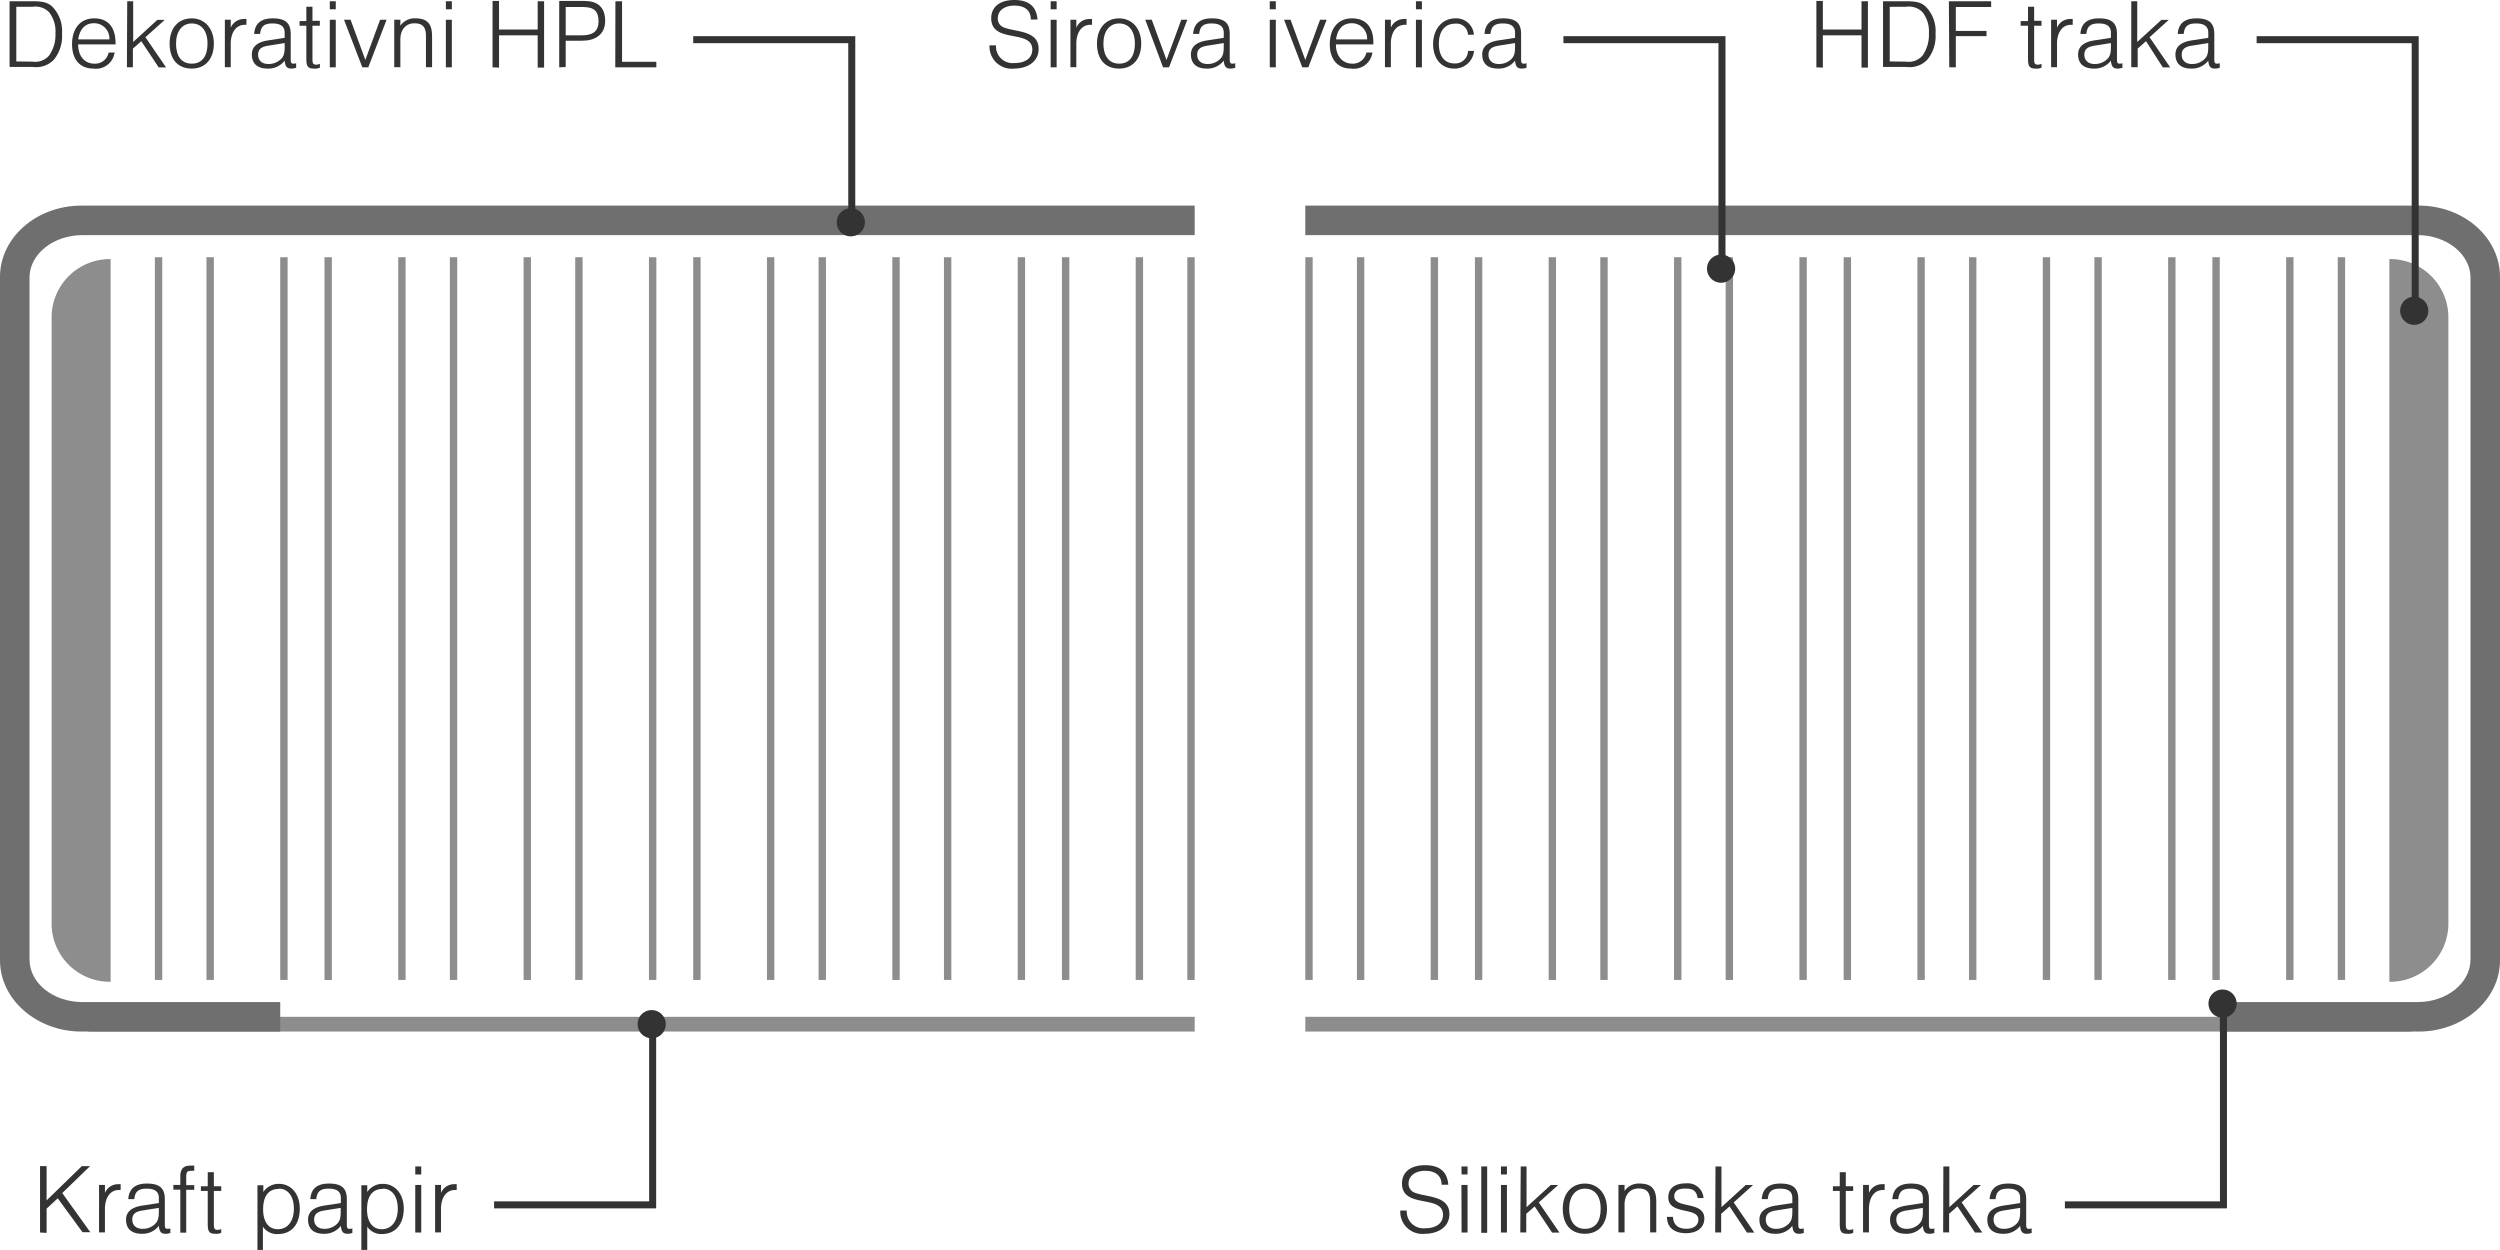 <svg id="Layer_1" data-name="Layer 1" xmlns="http://www.w3.org/2000/svg" viewBox="0 0 339 169.44"><defs><style>.cls-1{fill:#8d8d8d;}.cls-2{fill:#706f6f;}.cls-3{fill:none;stroke:#333;stroke-width:0.95px;}.cls-4{fill:#333;}</style></defs><title>profile-u-u-rs</title><path class="cls-1" d="M388,140.38v82.53a7.89,7.89,0,0,0,8,7.73v-98A7.91,7.91,0,0,0,388,140.38Z" transform="translate(-381 -97.51)"/><rect class="cls-1" x="12" y="137.88" width="150" height="2"/><path class="cls-2" d="M392.05,237.39H419v-4H392.19c-4,0-7.19-2.59-7.19-5.77V135.17c0-3.19,3.22-5.78,7.19-5.78H543v-4H392.05c-6.09,0-11.05,4.33-11.05,9.66v92.69C381,233.06,386,237.39,392.05,237.39Z" transform="translate(-381 -97.51)"/><rect class="cls-1" x="154" y="34.88" width="1" height="98"/><rect class="cls-1" x="138" y="34.88" width="1" height="98"/><rect class="cls-1" x="121" y="34.88" width="1" height="98"/><rect class="cls-1" x="161" y="34.88" width="1" height="98"/><rect class="cls-1" x="144" y="34.88" width="1" height="98"/><rect class="cls-1" x="128" y="34.88" width="1" height="98"/><rect class="cls-1" x="104" y="34.88" width="1" height="98"/><rect class="cls-1" x="88" y="34.88" width="1" height="98"/><rect class="cls-1" x="71" y="34.88" width="1" height="98"/><rect class="cls-1" x="54" y="34.88" width="1" height="98"/><rect class="cls-1" x="111" y="34.88" width="1" height="98"/><rect class="cls-1" x="94" y="34.88" width="1" height="98"/><rect class="cls-1" x="78" y="34.88" width="1" height="98"/><rect class="cls-1" x="61" y="34.88" width="1" height="98"/><rect class="cls-1" x="38" y="34.88" width="1" height="98"/><rect class="cls-1" x="21" y="34.88" width="1" height="98"/><rect class="cls-1" x="44" y="34.88" width="1" height="98"/><rect class="cls-1" x="28" y="34.88" width="1" height="98"/><path class="cls-1" d="M713,140.38v82.53a7.89,7.89,0,0,1-8,7.73v-98A7.91,7.91,0,0,1,713,140.38Z" transform="translate(-381 -97.51)"/><rect class="cls-1" x="177" y="137.88" width="150" height="2"/><path class="cls-2" d="M709,237.39H682v-4h26.81c4,0,7.19-2.59,7.19-5.77V135.17c0-3.19-3.22-5.78-7.19-5.78H558v-4H709c6.09,0,11,4.33,11,9.66v92.69C720,233.06,715,237.39,709,237.39Z" transform="translate(-381 -97.51)"/><rect class="cls-1" x="184" y="34.88" width="1" height="98"/><rect class="cls-1" x="200" y="34.88" width="1" height="98"/><rect class="cls-1" x="217" y="34.88" width="1" height="98"/><rect class="cls-1" x="177" y="34.88" width="1" height="98"/><rect class="cls-1" x="194" y="34.88" width="1" height="98"/><rect class="cls-1" x="210" y="34.88" width="1" height="98"/><rect class="cls-1" x="234" y="34.88" width="1" height="98"/><rect class="cls-1" x="250" y="34.88" width="1" height="98"/><rect class="cls-1" x="267" y="34.88" width="1" height="98"/><rect class="cls-1" x="284" y="34.88" width="1" height="98"/><rect class="cls-1" x="227" y="34.88" width="1" height="98"/><rect class="cls-1" x="244" y="34.88" width="1" height="98"/><rect class="cls-1" x="260" y="34.88" width="1" height="98"/><rect class="cls-1" x="277" y="34.88" width="1" height="98"/><rect class="cls-1" x="300" y="34.88" width="1" height="98"/><rect class="cls-1" x="317" y="34.88" width="1" height="98"/><rect class="cls-1" x="294" y="34.88" width="1" height="98"/><rect class="cls-1" x="310" y="34.88" width="1" height="98"/><polyline class="cls-3" points="306 5.38 327.5 5.38 327.5 41.88"/><path class="cls-4" d="M708.37,141.56a1.91,1.91,0,1,0-1.91-1.91,1.9,1.9,0,0,0,1.91,1.91" transform="translate(-381 -97.51)"/><polyline class="cls-3" points="67 163.38 88.5 163.38 88.5 138.88"/><path class="cls-4" d="M469.37,234.48a1.91,1.91,0,1,1-1.91,1.9,1.9,1.9,0,0,1,1.91-1.9" transform="translate(-381 -97.51)"/><polyline class="cls-3" points="94 5.38 115.5 5.38 115.5 29.88"/><path class="cls-4" d="M496.37,129.56a1.91,1.91,0,1,0-1.91-1.91,1.9,1.9,0,0,0,1.91,1.91" transform="translate(-381 -97.51)"/><path class="cls-4" d="M382.3,97.68h3.15c1.5,0,2.17.21,2.8.9a4.73,4.73,0,0,1,1.16,3.5,5.06,5.06,0,0,1-1.09,3.51,3.31,3.31,0,0,1-2.83,1H382.3Zm3.14,8.19a2.47,2.47,0,0,0,2.24-.86,4.9,4.9,0,0,0,.84-3,4.2,4.2,0,0,0-.87-2.85,2.59,2.59,0,0,0-2.24-.73h-2.2v7.41Z" transform="translate(-381 -97.51)"/><path class="cls-4" d="M395.73,104.63h.81a2.54,2.54,0,0,1-2.87,2.18c-1.83,0-2.9-1.23-2.9-3.3s1.07-3.51,3-3.51c2.07,0,2.94,1.43,2.9,3.53h-5.07c0,1.69.95,2.61,2.18,2.61A1.86,1.86,0,0,0,395.73,104.63Zm-4.12-1.78h4.22a2.06,2.06,0,0,0-2.08-2.19C392.54,100.66,391.81,101.45,391.61,102.85Z" transform="translate(-381 -97.51)"/><path class="cls-4" d="M398.25,97.68h.81v5.52l3.28-3h1l-2.62,2.36,2.8,4.09h-1l-2.36-3.55-1.14,1v2.53h-.81Z" transform="translate(-381 -97.51)"/><path class="cls-4" d="M407,100c1.78,0,3,1.39,3,3.42s-1.11,3.39-3,3.39-3-1.26-3-3.39S405.2,100,407,100Zm0,6.14c1.4,0,2.14-1,2.14-2.72s-.82-2.73-2.14-2.73-2.13,1.09-2.13,2.73S405.56,106.14,407,106.14Z" transform="translate(-381 -97.51)"/><path class="cls-4" d="M411.49,100.19h.8v1.08a1.9,1.9,0,0,1,1.81-1.18.85.85,0,0,1,.32,0v.78l-.2,0c-1.41,0-1.93,1.33-1.93,2.55v3.2h-.8Z" transform="translate(-381 -97.51)"/><path class="cls-4" d="M421.16,106.7a2.16,2.16,0,0,1-.65.11c-.63,0-.84-.31-.91-1.08a2.76,2.76,0,0,1-2.32,1.08c-1.36,0-2.13-.66-2.13-1.92s1.09-1.73,2.18-1.9l2.27-.35v-.7c0-.84-.54-1.25-1.65-1.25s-1.58.38-1.68,1.42h-.81c.1-1.39.91-2.11,2.52-2.11s2.44.54,2.44,2.11v3.41c0,.49.07.62.37.62a1,1,0,0,0,.37-.06Zm-3.76-3c-1,.15-1.4.51-1.4,1.24s.49,1.25,1.4,1.25a2.4,2.4,0,0,0,1.49-.49c.55-.42.71-.84.71-1.84v-.51Z" transform="translate(-381 -97.51)"/><path class="cls-4" d="M423.54,106.81c-.77,0-1-.31-1-1.27V101h-.92v-.63h.92V98.42h.83v1.91h1V101h-1v4.58c0,.53.11.7.51.7a1.56,1.56,0,0,0,.5-.11v.51A1.62,1.62,0,0,1,423.54,106.81Z" transform="translate(-381 -97.51)"/><path class="cls-4" d="M425.72,97.68h.81v1.09h-.81Zm0,2.51h.81v6.45h-.81Z" transform="translate(-381 -97.51)"/><path class="cls-4" d="M427.65,100.19h.89l2,5.45,2-5.45h.88l-2.48,6.45h-.81Z" transform="translate(-381 -97.51)"/><path class="cls-4" d="M434.46,100.19h.83V101a2.32,2.32,0,0,1,2.06-1c1.72,0,2.24.89,2.24,2.46v4.16h-.83v-4.21c0-1.23-.45-1.74-1.57-1.74s-1.9.81-1.9,2.19v3.76h-.83Z" transform="translate(-381 -97.51)"/><path class="cls-4" d="M441.46,97.68h.81v1.09h-.81Zm0,2.51h.81v6.45h-.81Z" transform="translate(-381 -97.51)"/><path class="cls-4" d="M447.79,106.64v-9h.88v3.87h5.24V97.68h.87v9h-.87v-4.38h-5.24v4.38Z" transform="translate(-381 -97.51)"/><path class="cls-4" d="M456.83,106.64v-9h3.44c1.71,0,2.79.8,2.79,2.69s-1.37,2.7-3.1,2.7h-2.25v3.57Zm.88-4.34h2.11c1.29,0,2.34-.31,2.34-1.9,0-1.32-.54-1.94-2.14-1.94h-2.31Z" transform="translate(-381 -97.51)"/><path class="cls-4" d="M464.45,97.68h.9v8.21H470v.75h-5.57Z" transform="translate(-381 -97.51)"/><path class="cls-4" d="M386.43,264.64v-9h.89v4.64l4.77-4.64h1.12l-3.77,3.65,3.81,5.31h-1.06L388.83,260l-1.51,1.4v3.29Z" transform="translate(-381 -97.51)"/><path class="cls-4" d="M394.43,258.19h.8v1.08a1.9,1.9,0,0,1,1.8-1.18.91.91,0,0,1,.33,0v.78l-.2,0c-1.41,0-1.93,1.33-1.93,2.55v3.2h-.8Z" transform="translate(-381 -97.51)"/><path class="cls-4" d="M404.1,264.7a2.16,2.16,0,0,1-.65.11c-.63,0-.84-.31-.91-1.08a2.77,2.77,0,0,1-2.32,1.08c-1.36,0-2.13-.66-2.13-1.92s1.09-1.73,2.18-1.9l2.27-.35v-.7c0-.84-.55-1.25-1.65-1.25s-1.58.38-1.68,1.42h-.82c.1-1.39.92-2.11,2.53-2.11s2.43.54,2.43,2.11v3.41c0,.49.07.62.38.62a1,1,0,0,0,.37-.06Zm-3.76-3.05c-1,.15-1.4.51-1.4,1.24s.49,1.25,1.4,1.25a2.4,2.4,0,0,0,1.49-.49c.54-.42.71-.84.71-1.84v-.51Z" transform="translate(-381 -97.51)"/><path class="cls-4" d="M405.45,258.83h-.94v-.64h.94V257c0-.95.43-1.43,1.31-1.43l.58,0v.7a1.44,1.44,0,0,0-.38,0c-.6,0-.71.16-.71.94v1h1.09v.64h-1.09v5.81h-.8Z" transform="translate(-381 -97.51)"/><path class="cls-4" d="M410.17,264.81c-.77,0-1-.31-1-1.27V259h-.93v-.63h.93v-1.91H410v1.91h1V259h-1v4.58c0,.53.11.7.5.7a1.56,1.56,0,0,0,.5-.11v.51A1.62,1.62,0,0,1,410.17,264.81Z" transform="translate(-381 -97.51)"/><path class="cls-4" d="M415.91,267v-8.77h.8v.92a2.47,2.47,0,0,1,2.11-1.11c1.67,0,2.83,1.38,2.83,3.35s-.95,3.46-3,3.46a2.29,2.29,0,0,1-2-1V267Zm2.9-8.27c-1.67,0-2.13,1.36-2.13,2.77,0,1.7.74,2.69,2,2.69s2.17-1,2.17-2.81C420.84,259.73,420.06,258.69,418.81,258.69Z" transform="translate(-381 -97.51)"/><path class="cls-4" d="M428.78,264.7a2.16,2.16,0,0,1-.65.11c-.63,0-.84-.31-.91-1.08a2.77,2.77,0,0,1-2.32,1.08c-1.36,0-2.13-.66-2.13-1.92s1.09-1.73,2.18-1.9l2.27-.35v-.7c0-.84-.54-1.25-1.65-1.25s-1.58.38-1.68,1.42h-.81c.09-1.39.91-2.11,2.52-2.11s2.43.54,2.43,2.11v3.41c0,.49.07.62.38.62a1,1,0,0,0,.37-.06ZM425,261.65c-1,.15-1.4.51-1.4,1.24s.49,1.25,1.4,1.25a2.4,2.4,0,0,0,1.49-.49c.54-.42.71-.84.71-1.84v-.51Z" transform="translate(-381 -97.51)"/><path class="cls-4" d="M430,267v-8.77h.8v.92a2.48,2.48,0,0,1,2.12-1.11c1.66,0,2.83,1.38,2.83,3.35s-1,3.46-3,3.46a2.3,2.3,0,0,1-1.95-1V267Zm2.9-8.27c-1.66,0-2.13,1.36-2.13,2.77,0,1.7.75,2.69,2,2.69s2.17-1,2.17-2.81C434.93,259.73,434.15,258.69,432.9,258.69Z" transform="translate(-381 -97.51)"/><path class="cls-4" d="M437.31,255.68h.81v1.09h-.81Zm0,2.51h.81v6.45h-.81Z" transform="translate(-381 -97.51)"/><path class="cls-4" d="M440,258.19h.8v1.08a1.9,1.9,0,0,1,1.8-1.18.91.91,0,0,1,.33,0v.78l-.2,0c-1.41,0-1.93,1.33-1.93,2.55v3.2H440Z" transform="translate(-381 -97.51)"/><polyline class="cls-3" points="280 163.38 301.5 163.38 301.5 135.88"/><path class="cls-4" d="M682.38,231.69a1.91,1.91,0,1,1-1.91,1.91,1.91,1.91,0,0,1,1.91-1.91" transform="translate(-381 -97.51)"/><path class="cls-4" d="M571.76,261.66a2.26,2.26,0,0,0,2.48,2.4c1.54,0,2.43-.69,2.43-1.83,0-2.81-5.56-.75-5.56-4.24,0-1.55,1.17-2.48,3.13-2.48s3,.86,3.15,2.65h-.91c0-1.36-1-1.89-2.24-1.89S572,256.9,572,258a1.27,1.27,0,0,0,.84,1.24c1.65.63,4.7.39,4.7,2.9,0,1.86-1.69,2.67-3.32,2.67a3,3,0,0,1-3.34-3.15Z" transform="translate(-381 -97.51)"/><path class="cls-4" d="M579.17,255.68H580v1.09h-.81Zm0,2.51H580v6.45h-.81Z" transform="translate(-381 -97.51)"/><path class="cls-4" d="M581.86,255.68h.8v9h-.8Z" transform="translate(-381 -97.51)"/><path class="cls-4" d="M584.53,255.68h.81v1.09h-.81Zm0,2.51h.81v6.45h-.81Z" transform="translate(-381 -97.51)"/><path class="cls-4" d="M587.21,255.68H588v5.52l3.28-3h1l-2.62,2.36,2.8,4.09h-1l-2.36-3.55-1.14,1v2.53h-.81Z" transform="translate(-381 -97.51)"/><path class="cls-4" d="M595.91,258c1.78,0,3,1.39,3,3.42s-1.11,3.39-3,3.39-3-1.26-3-3.39S594.16,258,595.91,258Zm0,6.14c1.4,0,2.14-.95,2.14-2.72s-.82-2.73-2.14-2.73-2.13,1.09-2.13,2.73S594.52,264.14,595.91,264.14Z" transform="translate(-381 -97.51)"/><path class="cls-4" d="M600.46,258.19h.83V259a2.32,2.32,0,0,1,2.05-1c1.73,0,2.25.89,2.25,2.46v4.16h-.83v-4.21c0-1.23-.45-1.74-1.57-1.74s-1.9.81-1.9,2.19v3.76h-.83Z" transform="translate(-381 -97.51)"/><path class="cls-4" d="M609.7,264.13c1,0,1.6-.49,1.6-1.25,0-1.74-4.08-.58-4.08-3,0-1.22.85-1.91,2.44-1.91a2.14,2.14,0,0,1,2.34,2h-.8c-.17-1-.62-1.29-1.68-1.29s-1.49.39-1.49,1.05c0,1.72,4.08.59,4.08,3,0,1.25-1,2-2.48,2s-2.59-.67-2.59-2.21h.81C607.93,263.61,608.55,264.13,609.7,264.13Z" transform="translate(-381 -97.51)"/><path class="cls-4" d="M613.62,255.68h.81v5.52l3.28-3h1l-2.62,2.36,2.8,4.09h-1l-2.36-3.55-1.14,1v2.53h-.81Z" transform="translate(-381 -97.51)"/><path class="cls-4" d="M625.59,264.7a2.1,2.1,0,0,1-.64.11c-.63,0-.84-.31-.91-1.08a2.77,2.77,0,0,1-2.33,1.08c-1.36,0-2.13-.66-2.13-1.92s1.1-1.73,2.19-1.9l2.27-.35v-.7c0-.84-.55-1.25-1.65-1.25s-1.59.38-1.68,1.42h-.82c.1-1.39.91-2.11,2.52-2.11s2.44.54,2.44,2.11v3.41c0,.49.07.62.38.62a1,1,0,0,0,.36-.06Zm-3.75-3.05c-1,.15-1.4.51-1.4,1.24s.49,1.25,1.4,1.25a2.35,2.35,0,0,0,1.48-.49c.55-.42.72-.84.72-1.84v-.51Z" transform="translate(-381 -97.51)"/><path class="cls-4" d="M631.47,264.81c-.77,0-1-.31-1-1.27V259h-.93v-.63h.93v-1.91h.82v1.91h1V259h-1v4.58c0,.53.12.7.51.7a1.56,1.56,0,0,0,.5-.11v.51A1.62,1.62,0,0,1,631.47,264.81Z" transform="translate(-381 -97.51)"/><path class="cls-4" d="M633.63,258.19h.8v1.08a1.9,1.9,0,0,1,1.81-1.18.85.85,0,0,1,.32,0v.78l-.2,0c-1.41,0-1.93,1.33-1.93,2.55v3.2h-.8Z" transform="translate(-381 -97.51)"/><path class="cls-4" d="M643.3,264.7a2.16,2.16,0,0,1-.65.11c-.63,0-.84-.31-.91-1.08a2.76,2.76,0,0,1-2.32,1.08c-1.36,0-2.13-.66-2.13-1.92s1.09-1.73,2.18-1.9l2.27-.35v-.7c0-.84-.54-1.25-1.65-1.25s-1.58.38-1.68,1.42h-.81c.1-1.39.91-2.11,2.52-2.11s2.44.54,2.44,2.11v3.41c0,.49.07.62.37.62a1,1,0,0,0,.37-.06Zm-3.76-3.05c-1,.15-1.4.51-1.4,1.24s.49,1.25,1.4,1.25a2.4,2.4,0,0,0,1.49-.49c.55-.42.71-.84.71-1.84v-.51Z" transform="translate(-381 -97.51)"/><path class="cls-4" d="M644.52,255.68h.81v5.52l3.28-3h1L647,260.55l2.8,4.09h-1l-2.37-3.55-1.13,1v2.53h-.81Z" transform="translate(-381 -97.51)"/><path class="cls-4" d="M656.49,264.7a2.16,2.16,0,0,1-.65.11c-.63,0-.84-.31-.91-1.08a2.76,2.76,0,0,1-2.32,1.08c-1.36,0-2.13-.66-2.13-1.92s1.09-1.73,2.18-1.9l2.27-.35v-.7c0-.84-.54-1.25-1.65-1.25s-1.58.38-1.68,1.42h-.81c.09-1.39.91-2.11,2.52-2.11s2.44.54,2.44,2.11v3.41c0,.49.07.62.37.62a1,1,0,0,0,.37-.06Zm-3.76-3.05c-1,.15-1.4.51-1.4,1.24s.49,1.25,1.4,1.25a2.4,2.4,0,0,0,1.49-.49c.54-.42.71-.84.71-1.84v-.51Z" transform="translate(-381 -97.51)"/><path class="cls-4" d="M627.3,106.64v-9h.88v3.87h5.24V97.68h.87v9h-.87v-4.38h-5.24v4.38Z" transform="translate(-381 -97.51)"/><path class="cls-4" d="M636.34,97.68h3.15c1.5,0,2.17.21,2.8.9a4.74,4.74,0,0,1,1.17,3.5,5.06,5.06,0,0,1-1.1,3.51,3.31,3.31,0,0,1-2.83,1h-3.19Zm3.14,8.19a2.47,2.47,0,0,0,2.24-.86,4.9,4.9,0,0,0,.84-3,4.2,4.2,0,0,0-.87-2.85,2.59,2.59,0,0,0-2.24-.73h-2.2v7.41Z" transform="translate(-381 -97.51)"/><path class="cls-4" d="M645.27,97.68H651v.78h-4.79v3.24h4.16v.71h-4.16v4.23h-.89Z" transform="translate(-381 -97.51)"/><path class="cls-4" d="M657,106.81c-.77,0-1-.31-1-1.27V101H655v-.63H656V98.42h.83v1.91h1V101h-1v4.58c0,.53.11.7.5.7a1.56,1.56,0,0,0,.5-.11v.51A1.62,1.62,0,0,1,657,106.81Z" transform="translate(-381 -97.51)"/><path class="cls-4" d="M659.13,100.19h.8v1.08a1.9,1.9,0,0,1,1.81-1.18.85.85,0,0,1,.32,0v.78l-.2,0c-1.41,0-1.93,1.33-1.93,2.55v3.2h-.8Z" transform="translate(-381 -97.51)"/><path class="cls-4" d="M668.8,106.7a2.16,2.16,0,0,1-.65.11c-.63,0-.84-.31-.91-1.08a2.76,2.76,0,0,1-2.32,1.08c-1.36,0-2.13-.66-2.13-1.92s1.09-1.73,2.18-1.9l2.27-.35v-.7c0-.84-.54-1.25-1.65-1.25s-1.58.38-1.68,1.42h-.81c.1-1.39.91-2.11,2.52-2.11s2.44.54,2.44,2.11v3.41c0,.49.07.62.37.62a1,1,0,0,0,.37-.06Zm-3.76-3c-1,.15-1.4.51-1.4,1.24s.49,1.25,1.4,1.25a2.38,2.38,0,0,0,1.49-.49c.55-.42.71-.84.71-1.84v-.51Z" transform="translate(-381 -97.51)"/><path class="cls-4" d="M670,97.68h.81v5.52l3.28-3h1l-2.61,2.36,2.8,4.09h-1L672,103.09l-1.13,1v2.53H670Z" transform="translate(-381 -97.51)"/><path class="cls-4" d="M682,106.7a2.16,2.16,0,0,1-.65.11c-.63,0-.84-.31-.91-1.08a2.76,2.76,0,0,1-2.32,1.08c-1.36,0-2.13-.66-2.13-1.92s1.09-1.73,2.18-1.9l2.27-.35v-.7c0-.84-.54-1.25-1.65-1.25s-1.58.38-1.68,1.42h-.81c.09-1.39.91-2.11,2.52-2.11s2.44.54,2.44,2.11v3.41c0,.49.07.62.37.62a1,1,0,0,0,.37-.06Zm-3.76-3c-1,.15-1.4.51-1.4,1.24s.49,1.25,1.4,1.25a2.4,2.4,0,0,0,1.49-.49c.54-.42.71-.84.71-1.84v-.51Z" transform="translate(-381 -97.51)"/><polyline class="cls-3" points="212 5.38 233.5 5.38 233.5 36.88"/><path class="cls-4" d="M614.38,135.85a1.91,1.91,0,1,0-1.91-1.91,1.91,1.91,0,0,0,1.91,1.91" transform="translate(-381 -97.51)"/><path class="cls-4" d="M516.06,103.66a2.26,2.26,0,0,0,2.48,2.4c1.54,0,2.44-.69,2.44-1.83,0-2.81-5.57-.75-5.57-4.24,0-1.55,1.17-2.48,3.13-2.48s3,.86,3.15,2.65h-.91c0-1.36-.95-1.89-2.24-1.89s-2.24.63-2.24,1.73a1.27,1.27,0,0,0,.84,1.24c1.65.63,4.7.39,4.7,2.9,0,1.86-1.69,2.67-3.32,2.67a3,3,0,0,1-3.34-3.15Z" transform="translate(-381 -97.51)"/><path class="cls-4" d="M523.47,97.68h.81v1.09h-.81Zm0,2.51h.81v6.45h-.81Z" transform="translate(-381 -97.51)"/><path class="cls-4" d="M526.15,100.19h.8v1.08a1.9,1.9,0,0,1,1.81-1.18.85.85,0,0,1,.32,0v.78l-.2,0c-1.41,0-1.93,1.33-1.93,2.55v3.2h-.8Z" transform="translate(-381 -97.51)"/><path class="cls-4" d="M532.75,100c1.78,0,3,1.39,3,3.42s-1.11,3.39-3,3.39-3-1.26-3-3.39S531,100,532.75,100Zm0,6.14c1.4,0,2.14-1,2.14-2.72s-.82-2.73-2.14-2.73-2.13,1.09-2.13,2.73S531.36,106.14,532.75,106.14Z" transform="translate(-381 -97.51)"/><path class="cls-4" d="M536.3,100.19h.88l2,5.45,2-5.45H542l-2.48,6.45h-.81Z" transform="translate(-381 -97.51)"/><path class="cls-4" d="M548.5,106.7a2.16,2.16,0,0,1-.65.11c-.63,0-.84-.31-.91-1.08a2.77,2.77,0,0,1-2.32,1.08c-1.36,0-2.13-.66-2.13-1.92s1.09-1.73,2.18-1.9l2.27-.35v-.7c0-.84-.55-1.25-1.65-1.25s-1.58.38-1.68,1.42h-.82c.1-1.39.92-2.11,2.53-2.11s2.43.54,2.43,2.11v3.41c0,.49.07.62.38.62a1,1,0,0,0,.37-.06Zm-3.76-3c-1,.15-1.4.51-1.4,1.24s.49,1.25,1.4,1.25a2.4,2.4,0,0,0,1.49-.49c.54-.42.71-.84.71-1.84v-.51Z" transform="translate(-381 -97.51)"/><path class="cls-4" d="M553.18,97.68H554v1.09h-.82Zm0,2.51H554v6.45h-.82Z" transform="translate(-381 -97.51)"/><path class="cls-4" d="M555.12,100.19H556l2,5.45,2-5.45h.89l-2.48,6.45h-.82Z" transform="translate(-381 -97.51)"/><path class="cls-4" d="M566.28,104.63h.82a2.54,2.54,0,0,1-2.88,2.18c-1.83,0-2.9-1.23-2.9-3.3s1.07-3.51,3-3.51c2.08,0,3,1.43,2.9,3.53h-5.07c0,1.69,1,2.61,2.19,2.61A1.86,1.86,0,0,0,566.28,104.63Zm-4.11-1.78h4.21a2.06,2.06,0,0,0-2.07-2.19C563.09,100.66,562.36,101.45,562.17,102.85Z" transform="translate(-381 -97.51)"/><path class="cls-4" d="M568.8,100.19h.8v1.08a1.9,1.9,0,0,1,1.81-1.18.85.85,0,0,1,.32,0v.78l-.2,0c-1.41,0-1.93,1.33-1.93,2.55v3.2h-.8Z" transform="translate(-381 -97.51)"/><path class="cls-4" d="M573,97.68h.81v1.09H573Zm0,2.51h.81v6.45H573Z" transform="translate(-381 -97.51)"/><path class="cls-4" d="M580.88,104.42a2.64,2.64,0,0,1-2.73,2.39c-1.68,0-2.82-1.33-2.82-3.32s1.21-3.49,3-3.49a2.39,2.39,0,0,1,2.53,2.22h-.8a1.56,1.56,0,0,0-1.76-1.5c-1.36,0-2.19,1-2.19,2.73s.83,2.66,2.1,2.66a1.72,1.72,0,0,0,1.85-1.69Z" transform="translate(-381 -97.51)"/><path class="cls-4" d="M588,106.7a2.16,2.16,0,0,1-.65.11c-.63,0-.84-.31-.91-1.08a2.76,2.76,0,0,1-2.32,1.08c-1.36,0-2.13-.66-2.13-1.92s1.09-1.73,2.18-1.9l2.27-.35v-.7c0-.84-.54-1.25-1.65-1.25s-1.58.38-1.68,1.42h-.81c.09-1.39.91-2.11,2.52-2.11s2.44.54,2.44,2.11v3.41c0,.49.07.62.37.62a1,1,0,0,0,.37-.06Zm-3.76-3c-1,.15-1.4.51-1.4,1.24s.49,1.25,1.4,1.25a2.4,2.4,0,0,0,1.49-.49c.54-.42.71-.84.71-1.84v-.51Z" transform="translate(-381 -97.51)"/></svg>